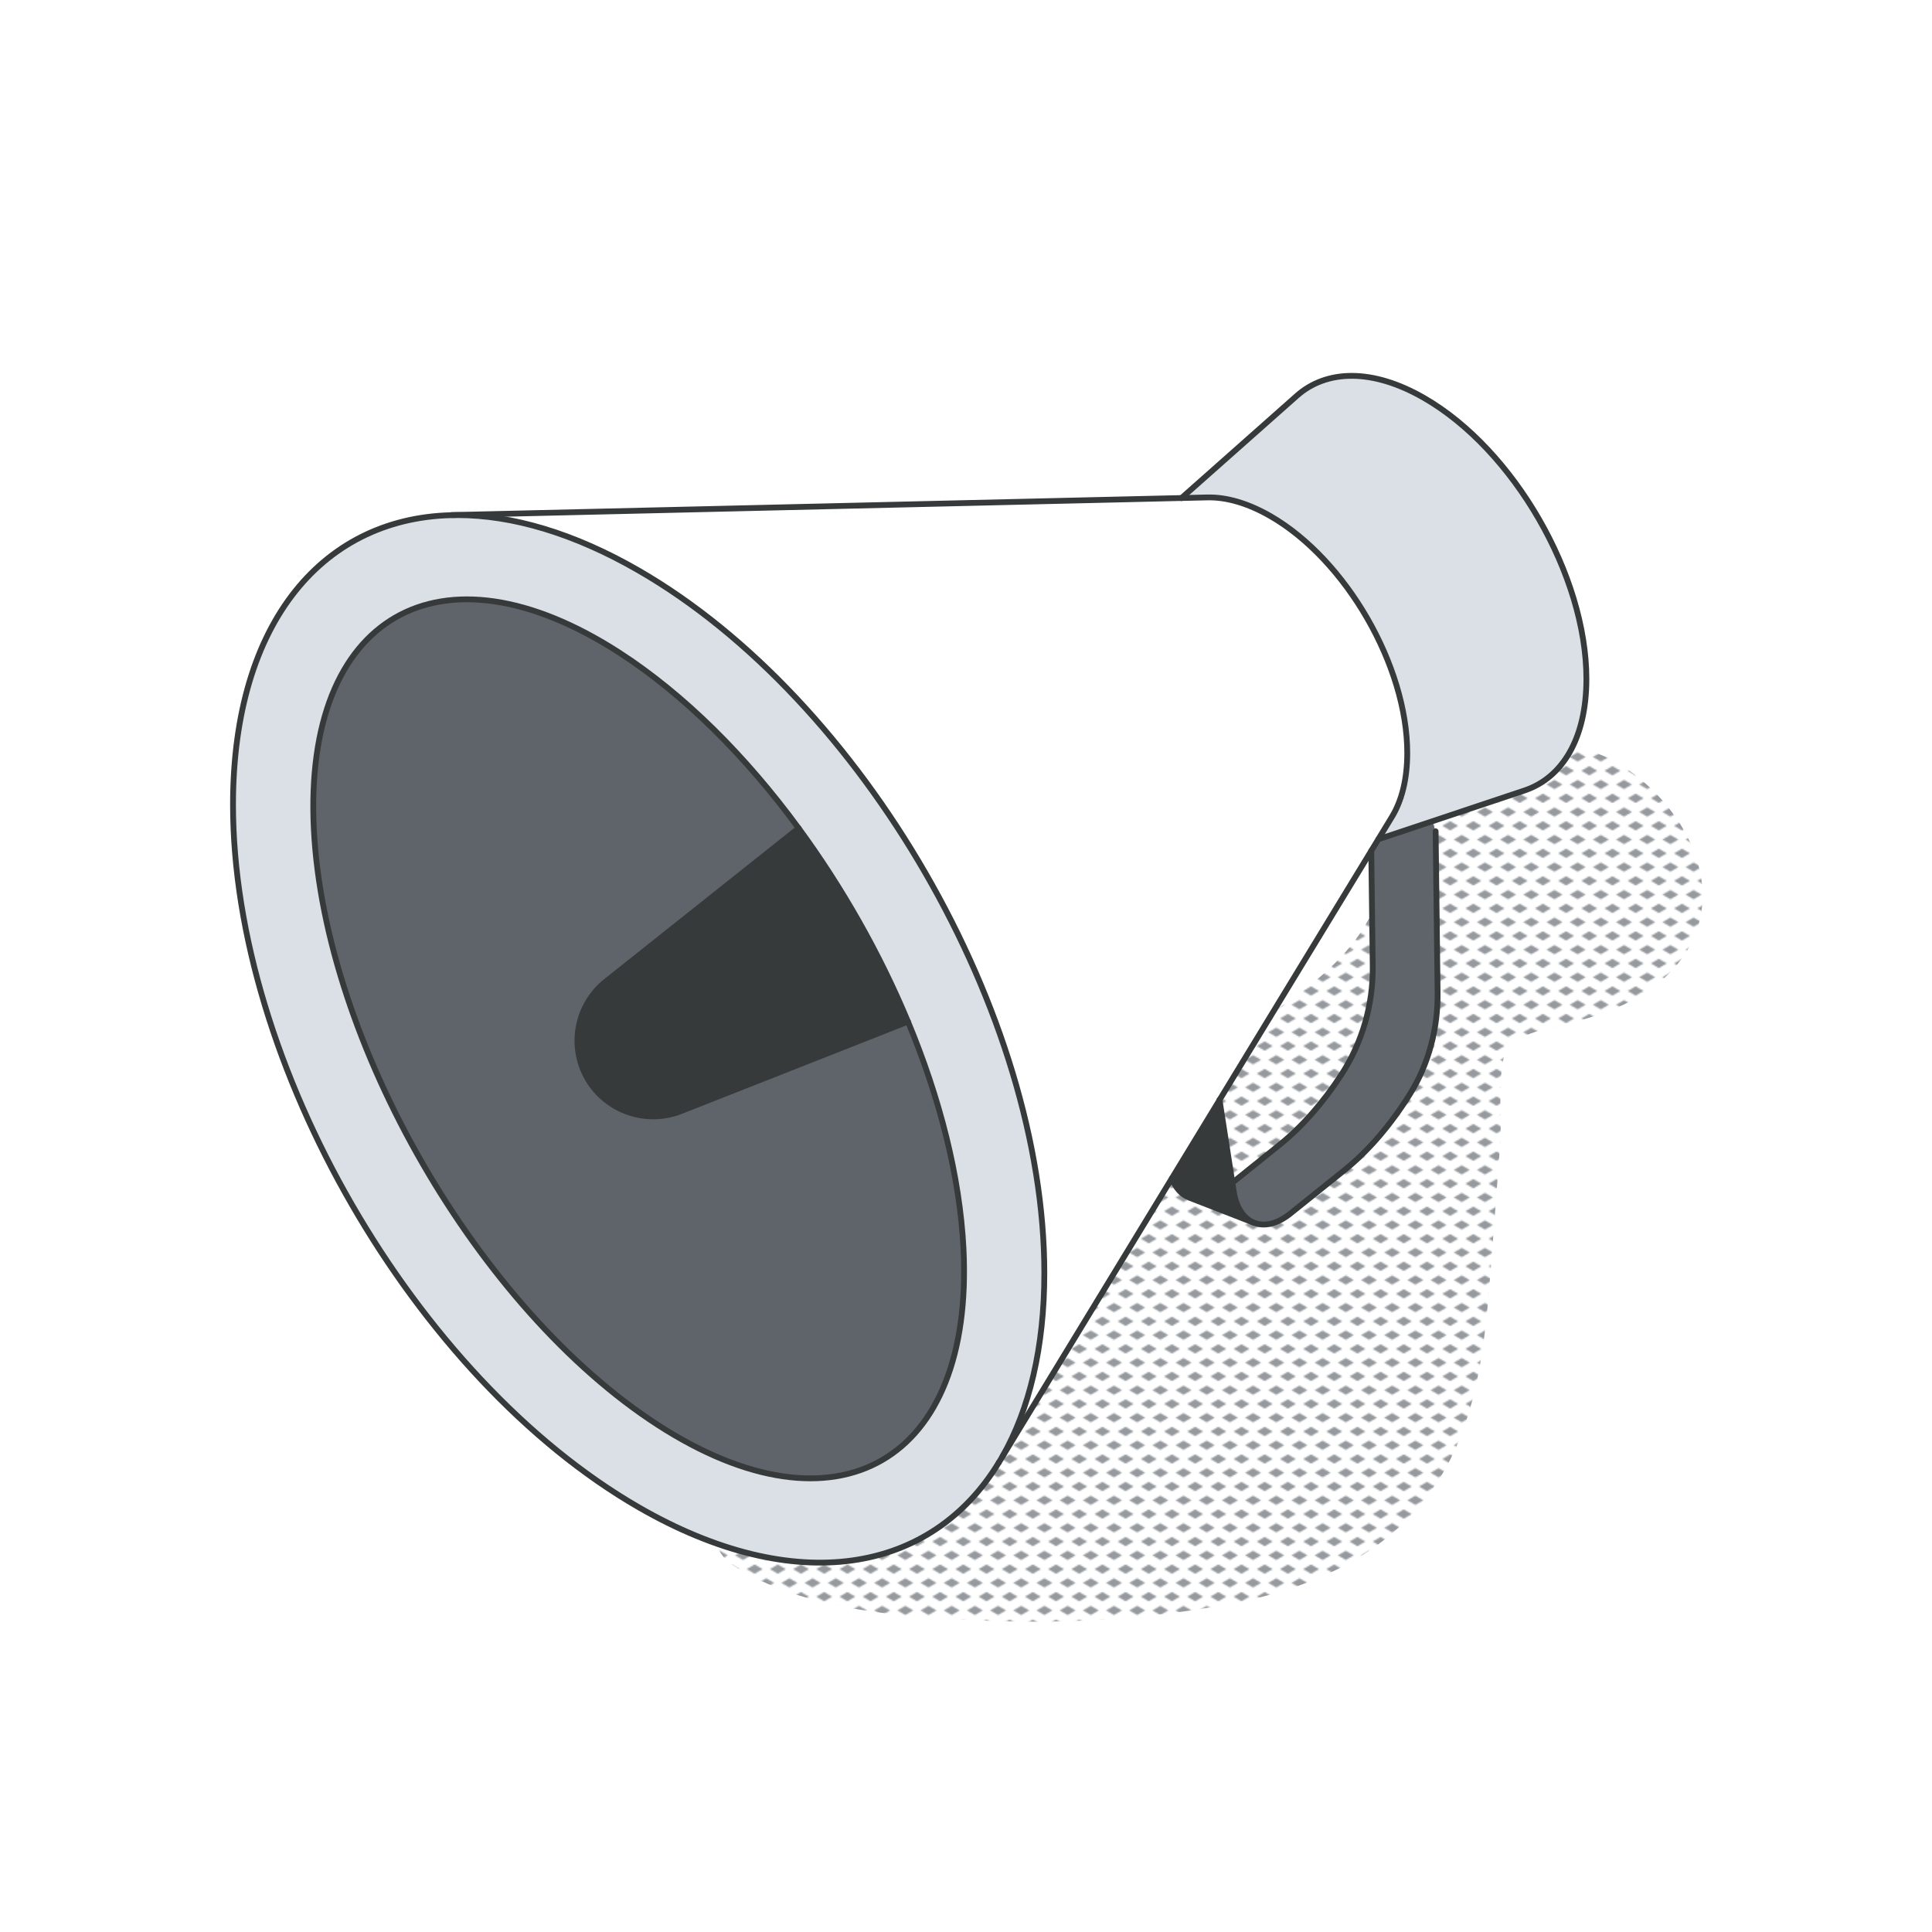 <svg xmlns="http://www.w3.org/2000/svg" xmlns:xlink="http://www.w3.org/1999/xlink" id="Ebene_1" data-name="Ebene 1" viewBox="0 0 1000 1000"><defs><style>      .cls-1, .cls-2, .cls-3, .cls-4, .cls-5, .cls-6, .cls-7 {        stroke-width: 0px;      }      .cls-1, .cls-8 {        fill: none;      }      .cls-2 {        fill: url(#New_Pattern_Swatch_3);      }      .cls-3 {        fill: #dae0e5;      }      .cls-8 {        stroke: #373a3a;        stroke-linecap: round;        stroke-linejoin: round;        stroke-width: 3px;      }      .cls-4 {        fill: #fff;      }      .cls-5 {        fill: #969a9e;      }      .cls-6 {        fill: #373a3a;      }      .cls-7 {        fill: #5f646b;      }    </style><pattern id="New_Pattern_Swatch_3" data-name="New Pattern Swatch 3" x="0" y="0" width="16" height="19" patternTransform="translate(-4349.39 -541.57) scale(.75)" patternUnits="userSpaceOnUse" viewBox="0 0 16 19"><g><rect class="cls-1" x="0" y="0" width="16" height="19"></rect><g><polygon class="cls-5" points="16 22.18 10.5 19 16 15.82 21.5 19 16 22.18"></polygon><polygon class="cls-5" points="8 12.68 2.5 9.5 8 6.32 13.5 9.5 8 12.68"></polygon></g><polygon class="cls-5" points="0 22.18 -5.5 19 0 15.82 5.5 19 0 22.18"></polygon><polygon class="cls-5" points="16 3.18 10.5 0 16 -3.18 21.5 0 16 3.18"></polygon><polygon class="cls-5" points="0 3.18 -5.5 0 0 -3.18 5.5 0 0 3.18"></polygon></g></pattern></defs><path class="cls-2" d="M846.64,401.32c-43.74-34.15-81.6-1.87-112.79,33.06-8.97,10.05-12.12,20.73-11.22,30.49-5.87,1.62-11.2,5.32-14.64,11.63-20.41,37.37-72.45,58.41-104.53,84.43-30.95,25.11-64.63,63.9-59.52,106.02l-73.18,38.01c-9.11,4.73-14.69,11.91-17.42,19.98-19.22,3.24-37.82,8.86-52.62,19.71-7.97,5.84-13.71,14.1-16.69,22.88-20.46,3.97-19.69,32.9-4.72,42.62,36.83,23.93,89.92,27.1,132.85,28.78,42.49,1.66,85.48-1.16,127.25-9.31,38.33-7.48,75.59-23.6,99.62-55.46,23.8-31.55,28.83-70.81,31.93-109.15,1.98-24.5,3.72-49.02,5.57-73.52,1.08-14.23-2.77-42.74,6.05-54.01-1.69,2.16,10.18-2.86,12.64-3.6,6.18-1.87,12.6-2.96,18.84-4.65,17.41-4.72,35.29-11.33,48.54-24.08,34.28-33,16.9-78.18-15.95-103.83ZM700.18,601.76c-3.76-.2-7.65-.04-11.68.6-15.53,2.46-30.4,7.43-44.87,13.62,11.23-10.64,23.75-19.93,36.09-29.17,6.94-5.19,14.39-10.57,21.84-16.22-.43,10.52-.67,20.94-1.36,30.85,0,.11-.01.21-.02.32Z"></path><g><g><path class="cls-4" d="M611.53,257.78l13.47-.31c9.75-.2,20.82,2.91,32.61,9.7,39.09,22.56,70.78,77.47,70.78,122.58,0,13.63-2.86,24.75-7.96,33.12l-89.2,146.46v.05l-112.37,184.48c13.88-24.34,21.69-56.34,21.69-94.92,0-133.91-94-296.7-209.99-363.65-33.68-19.44-65.58-28.68-93.8-28.68v-.05l374.77-8.78Z"></path><path class="cls-7" d="M667.92,628.11c-6.79,5.46-13.47,6.89-18.78,4.8-5.31-2.09-9.24-7.65-10.56-16.18l-.71-4.54,24.34-19.55c11.74-9.44,22.76-21.99,32.25-36.64,10.72-16.59,16.28-35.98,16.08-55.73l-.77-59.91,3.67-5.97,27.91-9.34,1.73,5.21,1.02,83.18c.26,18.63-4.49,37.15-14.39,52.97-9.85,15.77-21.43,29.29-33.88,39.29l-27.91,22.4Z"></path><path class="cls-6" d="M638.58,616.73c1.33,8.52,5.26,14.08,10.56,16.18v.05l-33.58-13.06c-3.93-1.53-7.09-4.9-8.98-10l24.65-40.52,7.35,47.36Z"></path><path class="cls-3" d="M657.61,267.17c-11.79-6.79-22.86-9.9-32.61-9.7l-13.47.31,59.71-52.92c15.36-13.63,39.19-14.29,65.93,1.17,46.39,26.74,83.95,91.86,83.95,145.39,0,30.92-12.5,51.18-32,57.72l-75.68,25.26,6.99-11.53c5.1-8.37,7.96-19.49,7.96-33.12,0-45.11-31.69-100.02-70.78-122.58Z"></path><path class="cls-3" d="M540.55,658.93c0,38.58-7.81,70.58-21.69,94.92l-1.89,3.16c-34.96,57.51-105.33,69.91-186.42,23.12-115.94-66.95-209.94-229.74-209.94-363.65,0-94.97,47.31-149.88,116.15-149.88,28.22,0,60.11,9.24,93.8,28.68,115.99,66.95,209.99,229.74,209.99,363.65ZM340.55,737.57c92.83,59.96,163.66,19.09,158.15-91.3-1.89-37.35-12.25-77.87-28.73-117.47-14.6-35.06-34.04-69.4-56.59-100.12-27.25-37.15-59.15-69.1-92.77-90.84-92.83-59.96-163.66-19.09-158.15,91.3,5.51,110.38,85.27,248.47,178.1,308.43Z"></path><path class="cls-7" d="M498.7,646.28c5.51,110.38-65.32,151.26-158.15,91.3-92.83-59.96-172.59-198.05-178.1-308.43-5.51-110.38,65.32-151.26,158.15-91.3,33.63,21.74,65.52,53.69,92.77,90.84l-99.72,79.3c-14.95,11.89-19.34,33.22-9.54,50.27,9.85,16.99,30.52,23.88,48.28,16.89l117.58-46.34c16.48,39.6,26.84,80.12,28.73,117.47Z"></path><path class="cls-6" d="M469.97,527.71l-117.58,46.34c-17.76,6.99-38.43.1-48.28-16.89-9.8-17.04-5.41-38.38,9.54-50.27l99.72-79.3c22.56,30.72,42,65.07,56.59,100.12Z"></path></g><g><path class="cls-8" d="M516.97,757.02c-34.96,57.51-105.33,69.91-186.42,23.12-115.94-66.95-209.94-229.74-209.94-363.65,0-94.97,47.31-149.88,116.15-149.88,28.22,0,60.11,9.24,93.8,28.68,115.99,66.95,209.99,229.74,209.99,363.65,0,38.58-7.81,70.58-21.69,94.92"></path><path class="cls-8" d="M469.97,528.8c16.48,39.6,26.84,80.12,28.73,117.47,5.51,110.38-65.32,151.26-158.15,91.3-92.83-59.96-172.59-198.05-178.1-308.43-5.51-110.38,65.32-151.26,158.15-91.3,33.63,21.74,65.52,53.69,92.77,90.84,22.55,30.73,42,65.06,56.59,100.12Z"></path><path class="cls-8" d="M713.44,434.4l75.68-25.26c19.49-6.53,32-26.79,32-57.72,0-53.53-37.56-118.65-83.95-145.39-26.74-15.46-50.57-14.8-65.93-1.17l-59.76,52.97"></path><path class="cls-8" d="M631.23,569.32l89.2-146.46c5.1-8.37,7.96-19.49,7.96-33.12,0-45.11-31.69-100.02-70.78-122.58-11.79-6.79-22.86-9.9-32.61-9.7l-391.21,9.13"></path><line class="cls-8" x1="516.97" y1="757.02" x2="631.23" y2="569.37"></line><path class="cls-8" d="M469.97,528.8l-117.58,46.34c-17.76,6.99-38.43.1-48.28-16.89-9.8-17.04-5.41-38.38,9.54-50.27l99.72-79.3"></path><path class="cls-8" d="M637.86,612.19l24.34-19.55c11.74-9.44,22.76-21.99,32.25-36.64,10.72-16.59,16.28-35.98,16.08-55.73l-.77-59.91"></path><path class="cls-8" d="M631.23,569.32v.05l7.35,47.36c1.33,8.52,5.26,14.08,10.56,16.18,5.31,2.09,11.99.66,18.78-4.8l27.91-22.4c12.45-10,24.04-23.53,33.88-39.29,9.9-15.82,14.65-34.34,14.39-52.97l-1.02-83.18"></path><path class="cls-8" d="M606.58,609.89c1.89,5.1,5.05,8.47,8.98,10l33.58,13.06"></path></g></g></svg>